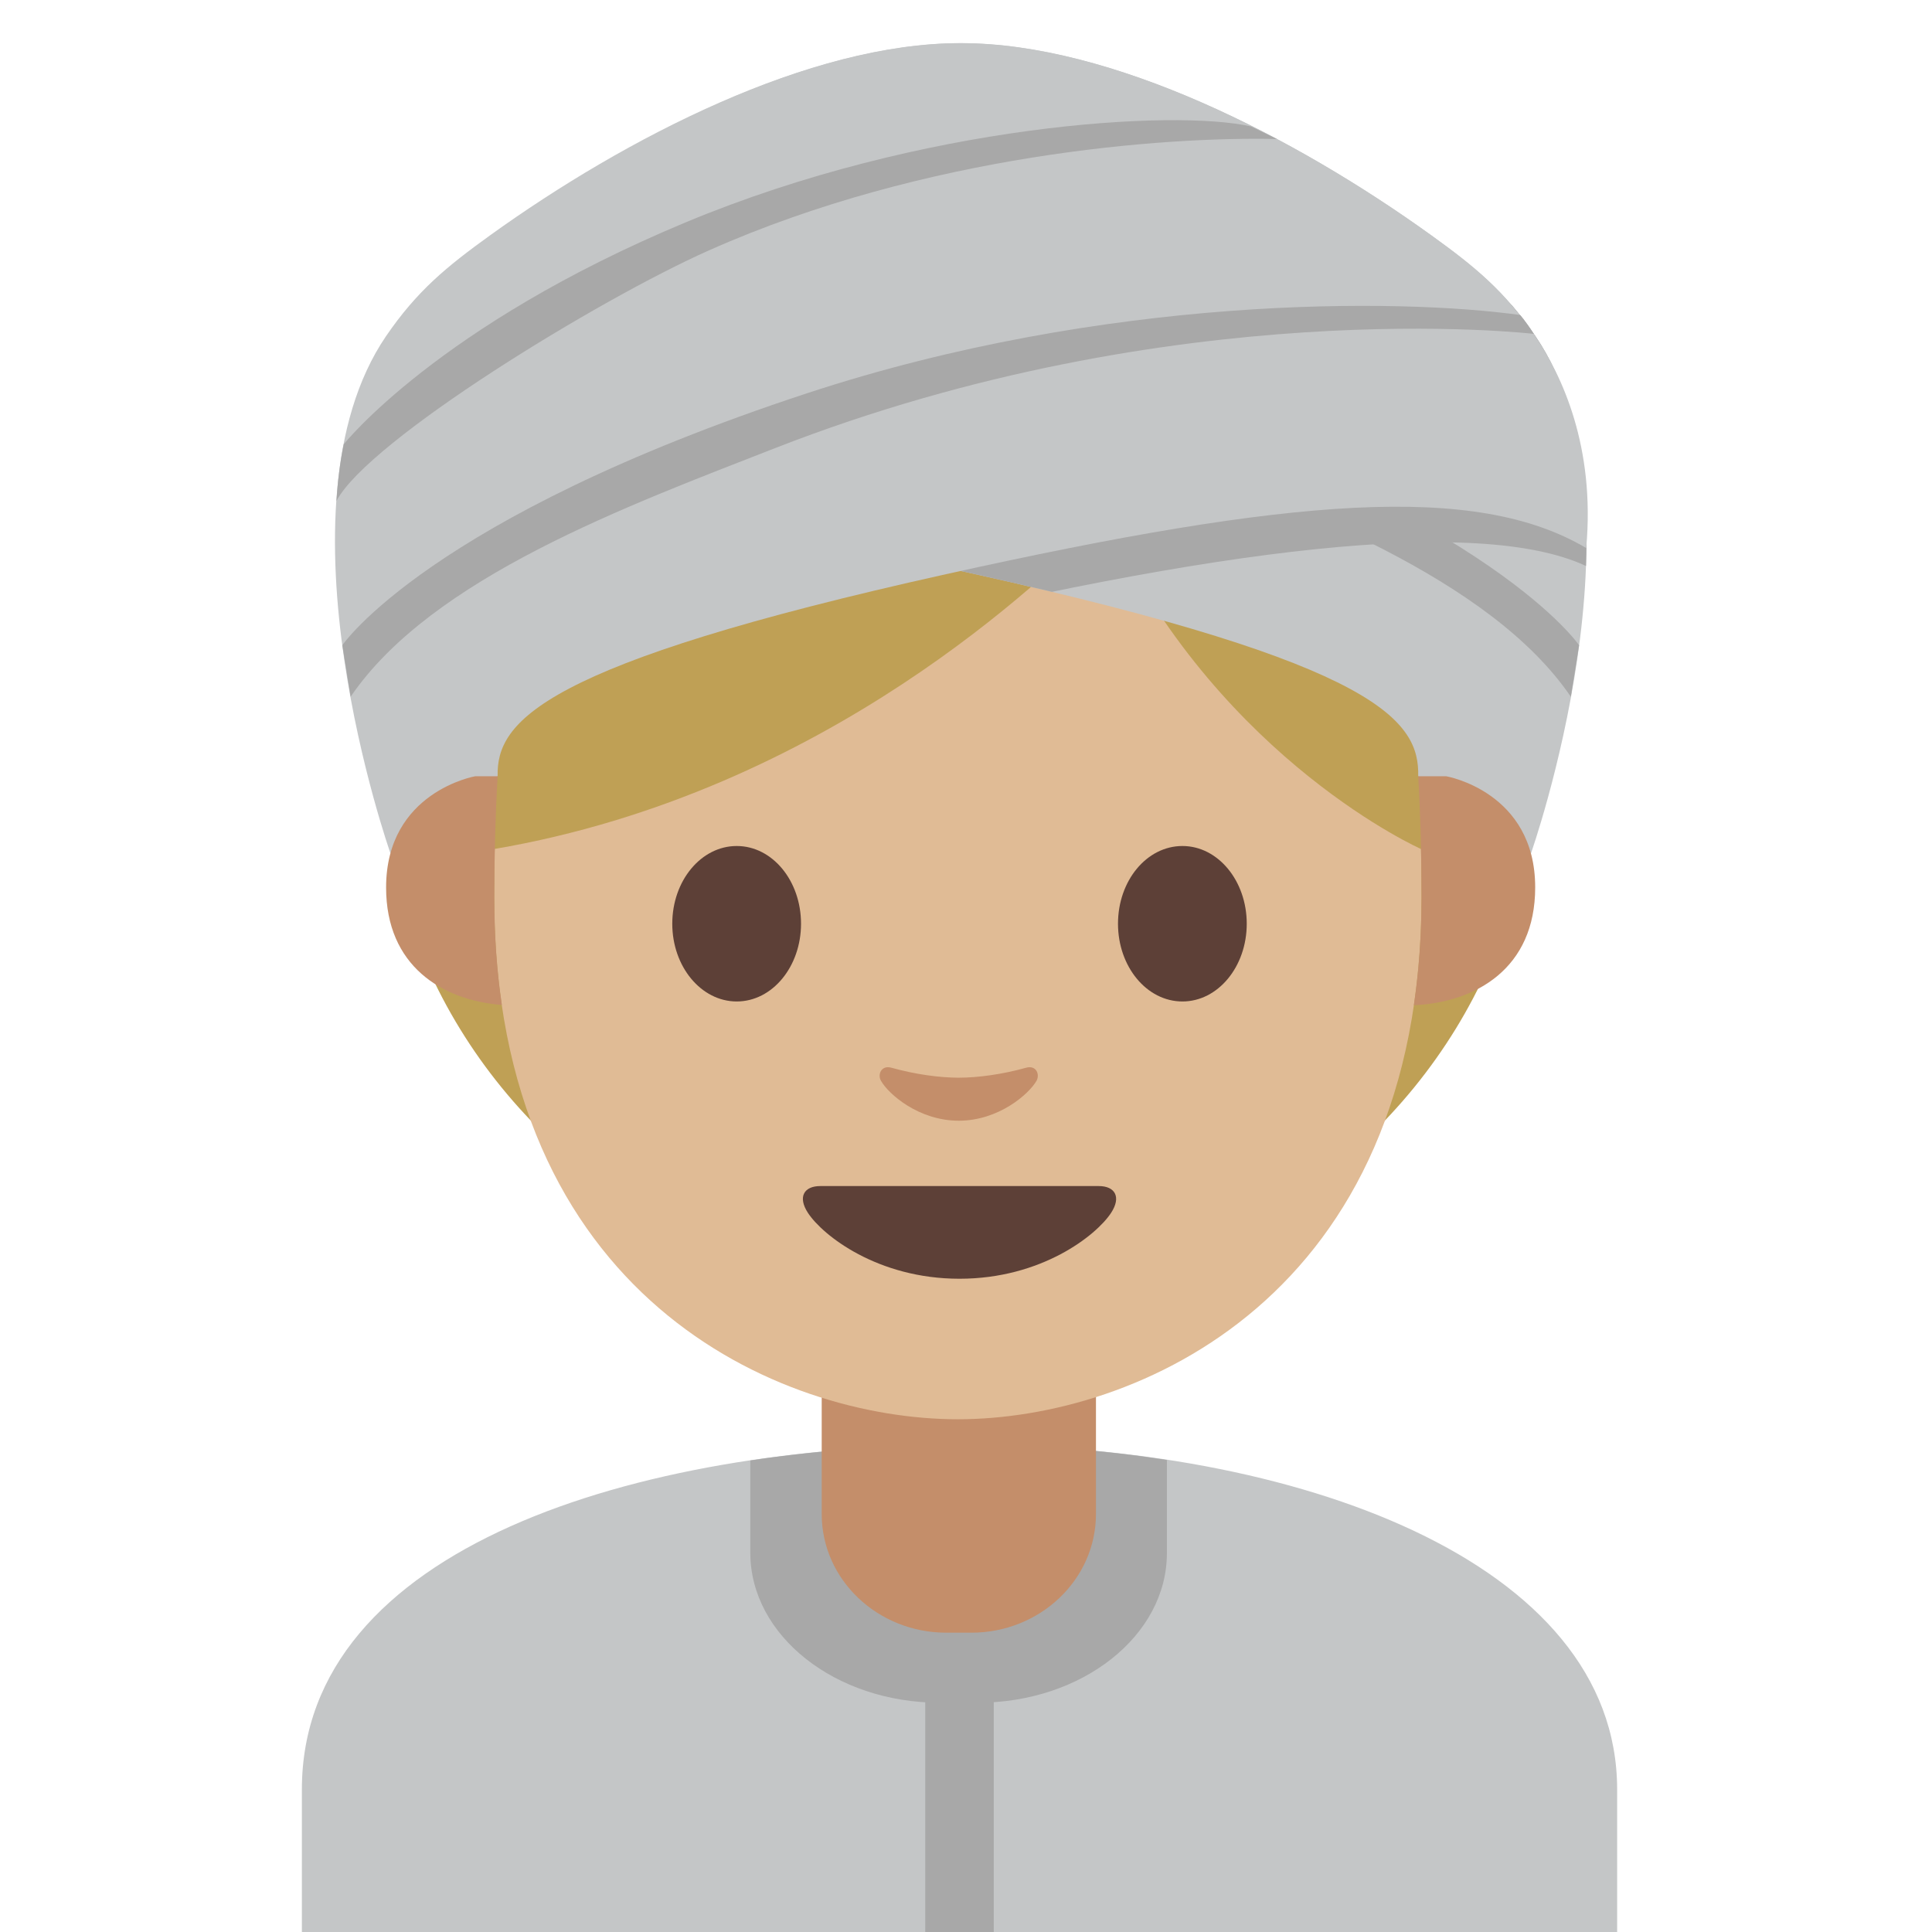 <?xml version="1.0" encoding="utf-8"?>
<!-- Generator: Adobe Illustrator 19.2.1, SVG Export Plug-In . SVG Version: 6.00 Build 0)  -->
<svg version="1.1" xmlns="http://www.w3.org/2000/svg" xmlns:xlink="http://www.w3.org/1999/xlink" x="0px" y="0px"
	 viewBox="0 0 128 128" style="enable-background:new 0 0 128 128;" xml:space="preserve">
<g id="Layer_2">
</g>
<g id="图层_1">
	<g id="XMLID_382_">
		<ellipse id="XMLID_383_" style="fill:#BFA055;" cx="63.46" cy="50.27" rx="38.08" ry="35.81"/>
	</g>
	<path id="XMLID_380_" style="fill:#C4C6C7;" d="M20,118.56v9.89h87.14v-9.89c0-15.17-21.39-22.87-43.24-22.84
		C42.19,95.75,20,102.5,20,118.56z"/>
	<path style="fill:#A8A8A8;" d="M62.26,112.81h2.51c6.93,0,12.54-4.44,12.54-9.91v-6.17c-4.32-0.68-8.86-1.02-13.42-1.01
		c-4.79,0.01-9.59,0.35-14.18,1.04v6.13C49.72,108.37,55.34,112.81,62.26,112.81z"/>
	<path id="XMLID_377_" style="fill:#C48E6A;" d="M63.52,90.72h-9.08v9.59c0,4.34,3.7,7.86,8.26,7.86h1.65
		c4.56,0,8.26-3.52,8.26-7.86v-9.59H63.52z"/>
	<path id="XMLID_376_" style="fill:#E0BB95;" d="M63.46,14.04c-24.35,0-30.72,18.87-30.72,45.39c0,26.51,18.89,34.6,30.72,34.6
		c11.83,0,30.72-8.09,30.72-34.6C94.18,32.92,87.81,14.04,63.46,14.04z"/>
	<path id="XMLID_375_" style="fill:#5D4037;" d="M72.8,78.58c-1.29,0-9.23,0-9.23,0s-7.94,0-9.23,0c-1.06,0-1.51,0.71-0.81,1.78
		c0.98,1.49,4.61,4.36,10.04,4.36s9.06-2.87,10.04-4.36C74.31,79.29,73.86,78.58,72.8,78.58z"/>
	<g id="XMLID_372_">
		<path id="XMLID_374_" style="fill:#5D4037;" d="M53.07,61.2c0,2.84-1.9,5.15-4.26,5.15c-2.35,0-4.27-2.3-4.27-5.15
			c0-2.85,1.91-5.15,4.27-5.15C51.17,56.05,53.07,58.35,53.07,61.2"/>
		<path id="XMLID_373_" style="fill:#5D4037;" d="M74.07,61.2c0,2.84,1.9,5.15,4.27,5.15c2.35,0,4.26-2.3,4.26-5.15
			c0-2.85-1.91-5.15-4.26-5.15C75.97,56.05,74.07,58.35,74.07,61.2"/>
	</g>
	<path id="XMLID_371_" style="fill:#C48E6A;" d="M67.98,70.74c-1.57,0.44-3.2,0.66-4.46,0.66c-1.26,0-2.89-0.22-4.46-0.66
		c-0.67-0.19-0.94,0.45-0.69,0.87c0.5,0.88,2.5,2.64,5.15,2.64c2.65,0,4.65-1.77,5.15-2.64C68.91,71.18,68.65,70.55,67.98,70.74z"/>
	<path id="XMLID_370_" style="fill:#BFA055;" d="M72.64,34.9c-3.23,3.11-17.77,17.58-39.9,21.35V26.59c0,0,8.03-18.95,30.95-18.95
		s30.48,19.43,30.48,19.43v29.19c0,0-13.03-5.76-20.57-21.17C73.43,34.71,72.94,34.61,72.64,34.9z"/>
	<rect x="61.3" y="110.5" style="fill:#A8A8A8;" width="4.54" height="17.95"/>
	<g id="XMLID_4_">
		<defs>
			<path id="SVGID_1_" d="M64.61,38.04c-22.96-5.1-37.23-6.41-41.74-1.87c-0.61-6.69,1.07-11.28,2.85-13.89
				c2.05-3.01,4-4.6,6.9-6.69C41.63,9.1,53.58,2.86,63.72,2.86c9.93,0,22.09,6.24,31.11,12.73c2.9,2.09,4.85,3.69,6.9,6.69
				c7.77,11.42-0.3,34.26-0.3,34.26s-3.79-3.77-7.47-5.11C94.04,47.8,91.49,44.01,64.61,38.04z"/>
		</defs>
		<use xlink:href="#SVGID_1_"  style="overflow:visible;fill:#C4C6C7;"/>
		<clipPath id="SVGID_2_">
			<use xlink:href="#SVGID_1_"  style="overflow:visible;"/>
		</clipPath>
		<path id="XMLID_5_" style="clip-path:url(#SVGID_2_);fill:#A8A8A8;" d="M64.88,40.24c22.96-5.1,37.8-5.86,42.31-1.31
			c0.61-6.69-1.5-11.83-3.27-14.45c-2.05-3.01-4-4.6-6.9-6.69C88,11.3,75.91,5.06,65.77,5.06c-9.93,0-22.09,6.24-31.11,12.73
			c-2.9,2.09-4.85,3.69-6.9,6.69c-7.77,11.42,0.3,34.26,0.3,34.26s0.78-3.39,4.46-4.73C32.44,50.38,38.01,46.2,64.88,40.24z"/>
		<path style="clip-path:url(#SVGID_2_);fill:#A8A8A8;" d="M104.62,42.75c0,0-5.7-8.44-30.77-16.69
			c-19.82-6.52-39.21-6.31-47.26-5.19c0,0-0.25,0.23-0.91,1.25c0,0,23.75-2.79,50.27,7.57c9.74,3.81,22.74,8.57,28.12,16.47
			L104.62,42.75z"/>
	</g>
	<g id="XMLID_2_">
		<path id="XMLID_3_" style="fill:#C4C6C7;" d="M62.68,38.04c22.96-5.1,35.12-6.05,42.41-1.73c0.61-6.69-1.6-11.42-3.37-14.03
			c-2.05-3.01-4-4.6-6.9-6.69C85.81,9.1,73.72,2.86,63.58,2.86c-9.93,0-22.09,6.24-31.11,12.73c-2.9,2.09-4.85,3.69-6.9,6.69
			c-7.77,11.42,0.3,34.26,0.3,34.26s3.42-3.77,7.1-5.11C32.88,47.8,35.81,44.01,62.68,38.04z"/>
		<path style="fill:#A8A8A8;" d="M22.68,42.75c0,0,5.7-8.44,30.77-16.69c19.82-6.52,39.21-6.31,47.26-5.19c0,0,0.25,0.23,0.91,1.25
			c0,0-23.75-2.79-50.27,7.57c-9.74,3.81-22.74,8.57-28.12,16.47L22.68,42.75z"/>
		<path style="fill:#A8A8A8;" d="M22.77,29.44c0,0,6.22-7.86,22.66-14.71C61.1,8.2,77.85,7.22,82.89,8.38l1.71,0.83
			c-7.45-0.17-23.28,1-37.61,7.37c-7.34,3.26-22.58,12.59-24.7,16.61C22.37,31.92,22.53,30.6,22.77,29.44z"/>
	</g>
	<path style="fill:#C48E6A;" d="M95.82,51.43h-1.86c0.15,2.58,0.22,5.24,0.22,8c0,2.56-0.18,4.94-0.51,7.17
		c4.11-0.19,8.04-2.44,8.04-7.8C101.72,52.45,95.82,51.43,95.82,51.43z"/>
	<path style="fill:#C48E6A;" d="M32.75,59.43c0-2.76,0.07-5.42,0.22-8h-1.49c0,0-5.9,1.02-5.9,7.37c0,5.19,3.7,7.47,7.67,7.78
		C32.92,64.36,32.75,61.98,32.75,59.43z"/>
</g>
</svg>
